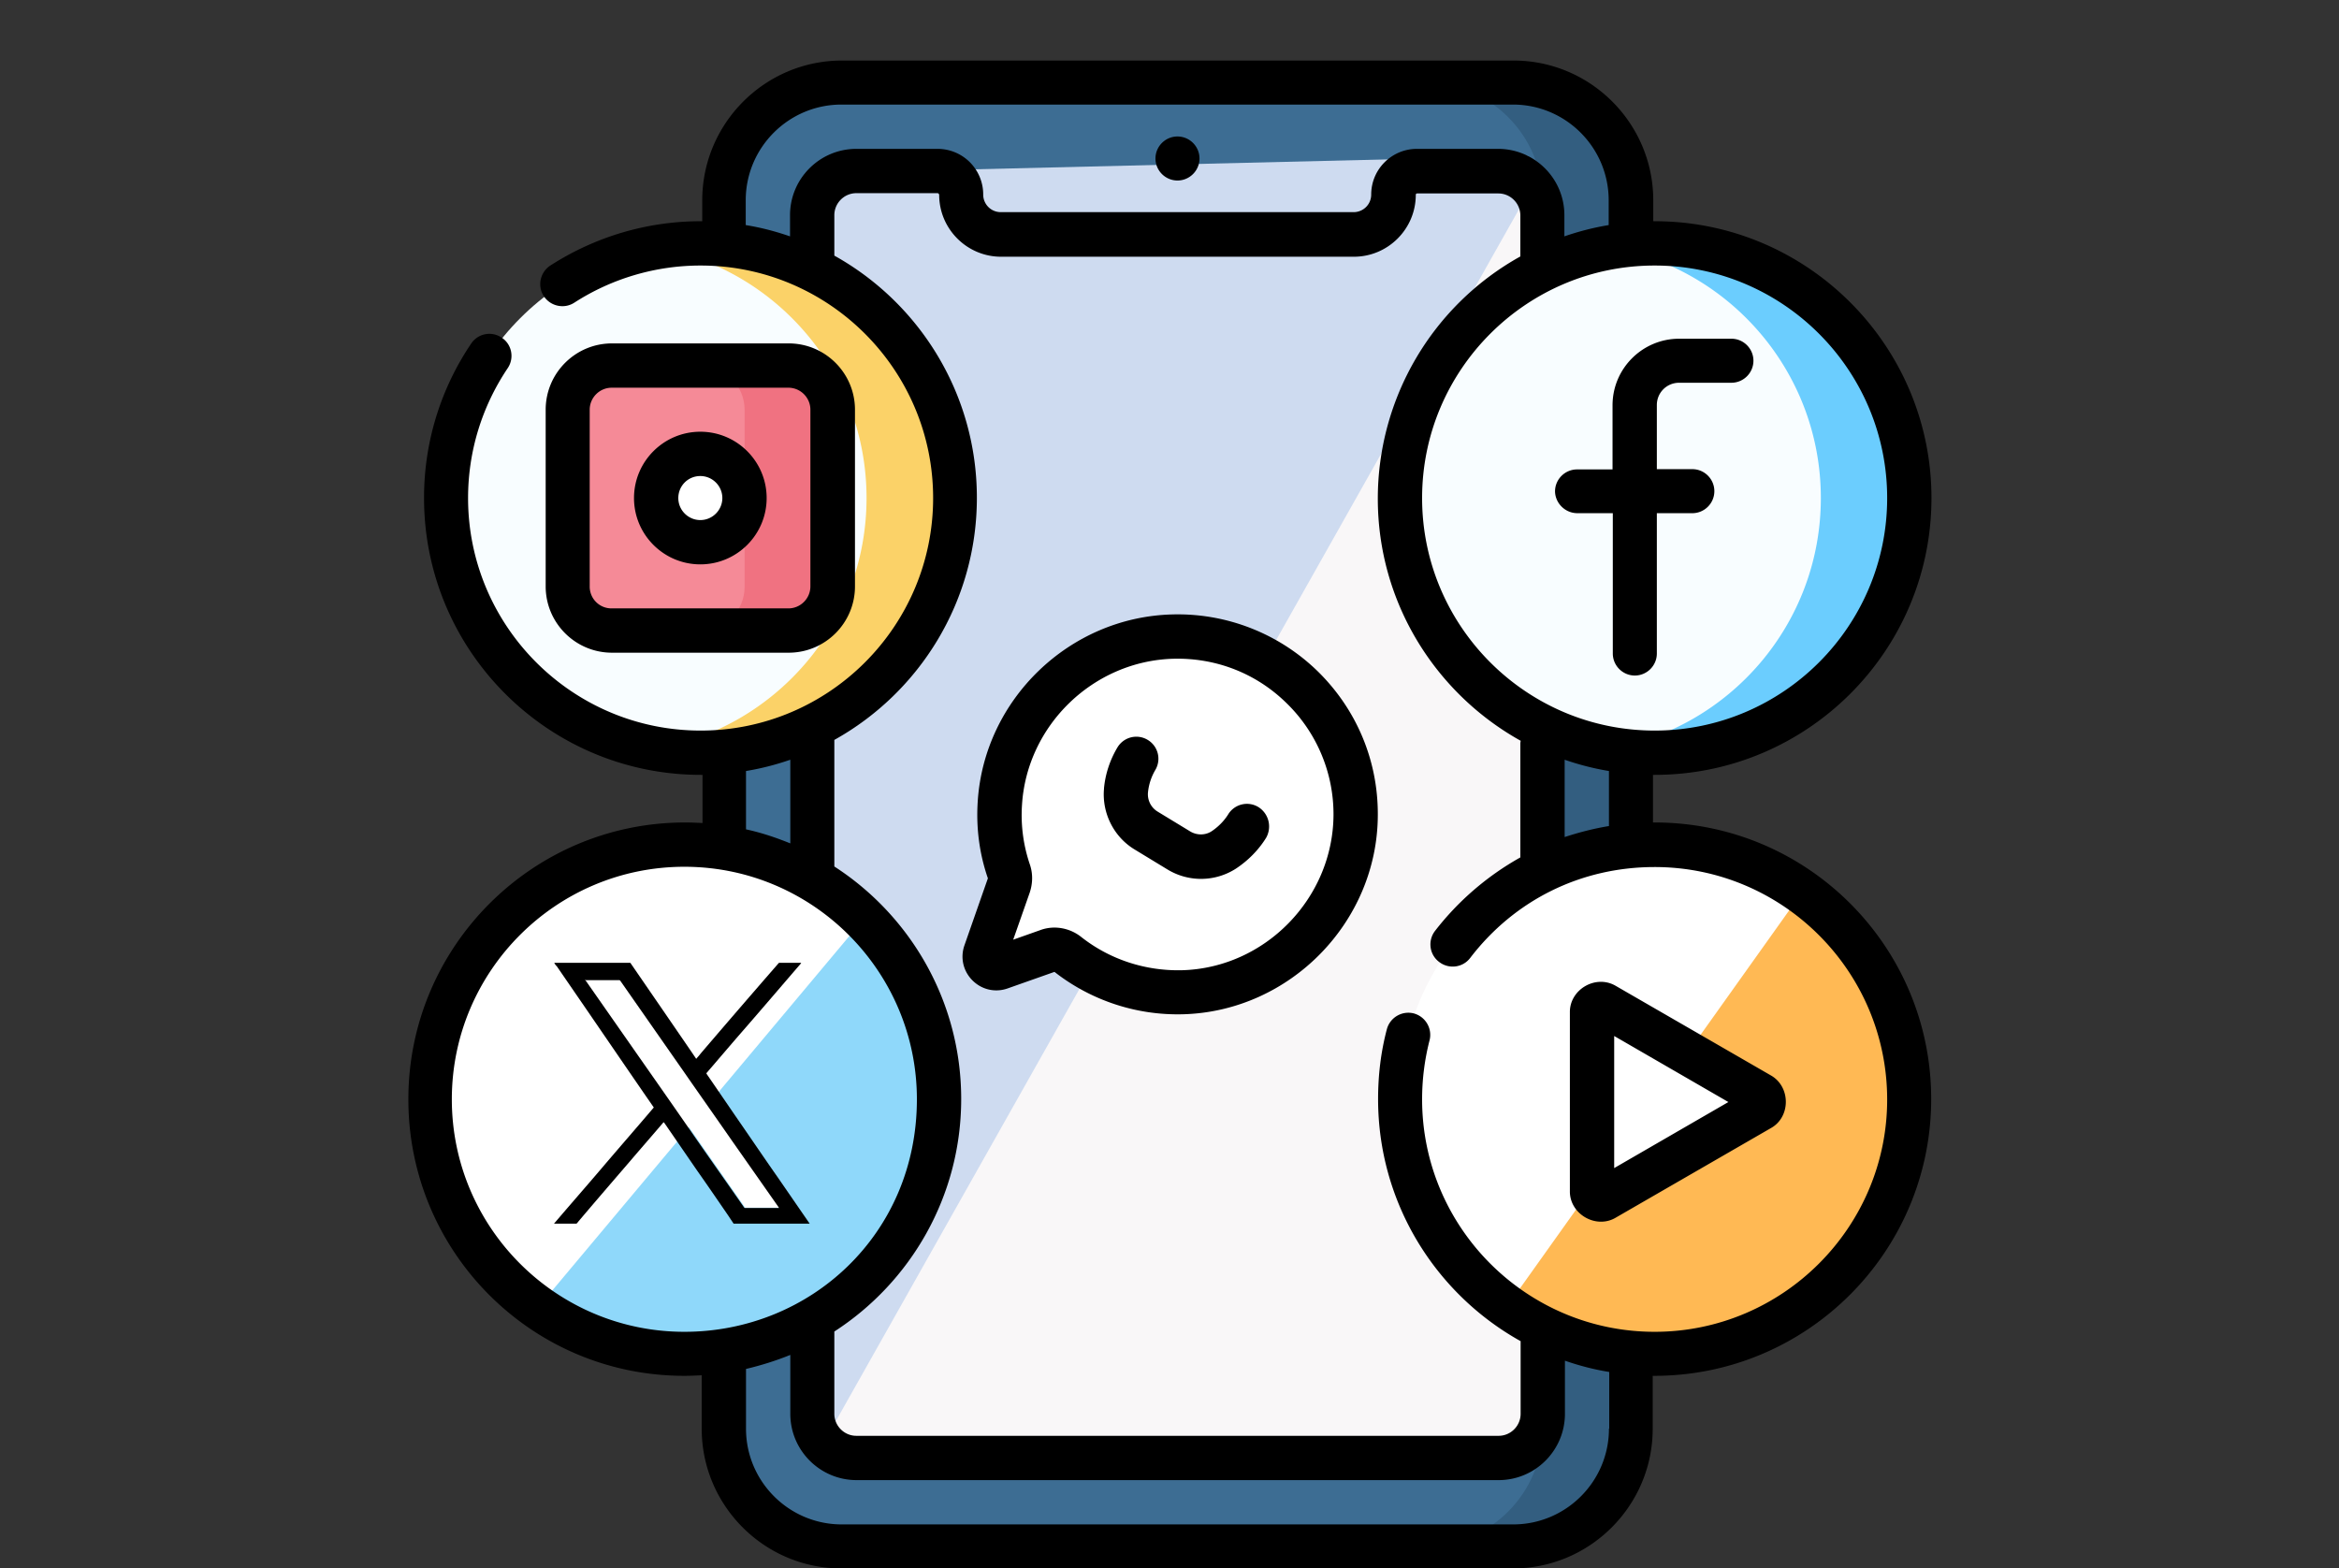 <svg version="1.1" id="Layer_1" xmlns="http://www.w3.org/2000/svg" x="0" y="0" viewBox="0 0 85 57" style="enable-background:new 0 0 85 57" xml:space="preserve"><rect x="0" y="0" width="85" height="57" fill="#333333" stroke="none"/><style>.st0{display:none}.st1{display:inline}.st2{fill:#e8f0fd}.st4{fill:#fff}.st6{fill:#cedbf0}.st7{fill:#ffb954}.st8{fill:#ff5d5d}.st9{fill:#4dbaf6}.st15,.st17{display:inline;fill:#fff}.st17{fill:#ff5d5d}.st22{fill:#f9f7f8}.st23{fill:#f8fdff}.st30{fill:#01d0fb}.st31{fill:#6fd7a3}.st33{fill:#fee45a}.st39{fill:#aab2bd}.st40{fill:#e6e9ed}.st41{fill:#fcd770}.st43{fill:#de5974}.st53{display:inline;fill:#fcd770}.st56{fill:#e490d0}.st57{fill:#f9f6f9}.st58{fill:#dddaec}.st59{fill:#df73c1}.st60{fill:#f9ef63}</style><path d="M54.99 56.2h-24.4c-2.36 0-4.28-1.92-4.28-4.28V7.28c0-2.36 1.92-4.28 4.28-4.28h24.4c2.36 0 4.28 1.92 4.28 4.28v44.63c0 2.37-1.92 4.29-4.28 4.29z" style="fill:#3d6d93"/><path d="M54.99 3h-3.21c2.36 0 4.28 1.92 4.28 4.28v44.63c0 2.36-1.92 4.28-4.28 4.28h3.21c2.36 0 4.28-1.92 4.28-4.28V7.28c0-2.36-1.92-4.28-4.28-4.28z" style="fill:#335e80"/><path class="st22" d="M50.65 7.07c0 .8-.65 1.45-1.45 1.45H36.37c-.8 0-1.45-.65-1.45-1.45a.86.86 0 0 0-.86-.86h-2.95c-.89 0-1.61.72-1.61 1.61v43.56c0 .22.04.43.13.62.24.58.81.98 1.48.98h23.33c.89 0 1.61-.72 1.61-1.61V7.82c0-.89-.72-1.61-1.61-1.61h-2.95c-.46 0-.84.39-.84.86z"/><path class="st6" d="M55.53 7.02 29.52 53.16 29.27 6.3l26.26-.63"/><circle class="st23" cx="25.45" cy="18.1" r="9.25"/><path d="M25.45 8.85c-.55 0-1.08.05-1.61.14 4.35.76 7.65 4.55 7.65 9.11s-3.3 8.35-7.65 9.11A9.248 9.248 0 0 0 34.7 18.1c0-5.11-4.14-9.25-9.25-9.25z" style="fill:#fbd268"/><path d="M28.66 22.92h-6.42c-.89 0-1.61-.72-1.61-1.61v-6.42c0-.89.72-1.61 1.61-1.61h6.42c.89 0 1.61.72 1.61 1.61v6.42c-.01.89-.73 1.61-1.61 1.61z" style="fill:#f58a97"/><path d="M28.66 13.29h-3.21c.89 0 1.61.72 1.61 1.61v6.42c0 .89-.72 1.61-1.61 1.61h3.21c.89 0 1.61-.72 1.61-1.61V14.9c-.01-.89-.73-1.61-1.61-1.61z" style="fill:#f07281"/><circle class="st4" cx="25.45" cy="18.1" r="1.61"/><circle class="st4" cx="24.87" cy="40.05" r="9.25"/><path d="M31.14 33.69c4.16 2.97 4.23 7.57 1.26 11.73s-8.74 5.13-12.91 2.17" style="fill:#8fd8fa"/><circle class="st4" cx="60.13" cy="39.94" r="9.25"/><path class="st7" d="M65.5 32.41a9.266 9.266 0 0 1 2.17 12.91 9.266 9.266 0 0 1-12.91 2.17"/><path class="st4" d="M57.86 36.8c0-.24.26-.39.47-.27l5.63 3.25c.21.12.21.42 0 .54l-5.63 3.25a.313.313 0 0 1-.47-.27v-6.5z"/><circle class="st23" cx="60.13" cy="18.1" r="9.25"/><path d="M60.13 8.85c-.55 0-1.08.05-1.61.14 4.35.76 7.65 4.55 7.65 9.11s-3.3 8.35-7.65 9.11a9.248 9.248 0 0 0 10.86-9.11c.01-5.11-4.14-9.25-9.25-9.25z" style="fill:#6bcdfe"/><path class="st4" d="M42.61 23.13c-3.33.09-6.08 2.74-6.28 6.06-.05.88.07 1.72.33 2.49.05.16.05.33 0 .48l-.86 2.45c-.12.34.21.67.55.55l1.72-.61c.25-.09.52-.04.72.12 1.14.9 2.6 1.43 4.18 1.38 3.47-.09 6.28-2.97 6.29-6.44.01-3.63-2.99-6.57-6.65-6.48z"/><path class="st4" d="M42.61 23.13c-.49.01-.97.08-1.43.2 2.8.72 4.87 3.26 4.86 6.29-.01 2.98-2.08 5.53-4.87 6.24.57.15 1.17.22 1.79.2 3.47-.09 6.28-2.97 6.29-6.44.02-3.64-2.98-6.58-6.64-6.49z"/><path d="M57.32 18.65h1.29v5.1c0 .44.36.8.8.8s.8-.36.8-.8v-5.1h1.29c.44 0 .8-.36.8-.8 0-.44-.36-.8-.8-.8h-1.29v-2.33c0-.45.36-.81.81-.81h1.9c.44 0 .8-.36.8-.8 0-.44-.36-.8-.8-.8h-1.9c-1.33 0-2.42 1.08-2.42 2.42v2.33h-1.29c-.44 0-.8.36-.8.8.01.43.37.79.81.79zM42.79 6.56c.44 0 .8-.36.8-.8s-.36-.8-.8-.8-.8.36-.8.8.36.8.8.8zM25.45 20.51c1.33 0 2.41-1.08 2.41-2.41s-1.08-2.41-2.41-2.41-2.41 1.08-2.41 2.41 1.08 2.41 2.41 2.41zm0-3.21c.44 0 .8.36.8.8s-.36.8-.8.8c-.44 0-.8-.36-.8-.8s.35-.8.8-.8zm3.21 6.42c1.33 0 2.41-1.08 2.41-2.41v-6.42c0-1.33-1.08-2.41-2.41-2.41h-6.42c-1.33 0-2.41 1.08-2.41 2.41v6.42c0 1.33 1.08 2.41 2.41 2.41h6.42zm-7.23-2.41v-6.42c0-.44.36-.8.8-.8h6.42c.44 0 .8.36.8.8v6.42c0 .44-.36.8-.8.8h-6.42a.79.79 0 0 1-.8-.8zm38.7 8.58h-.06v-1.73h.06c5.55 0 10.06-4.51 10.06-10.06 0-5.57-4.55-10.09-10.11-10.06v-.76c0-2.8-2.28-5.08-5.08-5.08H30.6c-2.8 0-5.08 2.28-5.08 5.08v.76c-1.97-.01-3.87.55-5.52 1.61-.37.24-.48.74-.24 1.11.24.37.74.48 1.11.24a8.462 8.462 0 0 1 4.59-1.35c4.66 0 8.45 3.79 8.45 8.45s-3.79 8.45-8.45 8.45-8.45-3.79-8.45-8.45c0-1.69.5-3.32 1.44-4.72.25-.37.15-.87-.22-1.11a.793.793 0 0 0-1.11.22 9.991 9.991 0 0 0-1.71 5.61c0 5.55 4.51 10.06 10.06 10.06h.06v1.75c-.21-.01-.42-.02-.63-.02-5.55 0-10.06 4.51-10.06 10.06S19.32 50 24.87 50c.21 0 .42-.01.63-.02v1.94c0 2.8 2.28 5.08 5.08 5.08h24.4c2.8 0 5.08-2.28 5.08-5.08V50h.06c5.55 0 10.06-4.51 10.06-10.06s-4.5-10.05-10.05-10.05zm0-20.24c4.66 0 8.45 3.79 8.45 8.45s-3.79 8.45-8.45 8.45-8.45-3.79-8.45-8.45 3.79-8.45 8.45-8.45zm-1.66 18.37v2c-.55.09-1.09.23-1.61.4v-2.81c.52.18 1.06.32 1.61.41zM28.71 7.82v.77c-.52-.18-1.05-.32-1.61-.41v-.9c0-1.92 1.56-3.48 3.48-3.48h24.4c1.92 0 3.48 1.56 3.48 3.48v.9c-.55.09-1.09.23-1.61.41v-.77c0-1.33-1.08-2.41-2.41-2.41h-2.95c-.91 0-1.66.74-1.66 1.66 0 .36-.29.64-.64.64H36.37c-.36 0-.64-.29-.64-.64a1.657 1.657 0 0 0-1.66-1.66h-2.95c-1.33 0-2.41 1.08-2.41 2.41zm-1.6 20.2c.55-.09 1.09-.23 1.61-.41v3.04c-.52-.21-1.05-.39-1.61-.51v-2.12zM24.87 48.4c-4.66 0-8.45-3.79-8.45-8.45 0-4.66 3.79-8.45 8.45-8.45s8.45 3.79 8.45 8.45c0 4.92-3.89 8.45-8.45 8.45zm35.26 0c-4.66 0-8.45-3.79-8.45-8.45 0-.72.09-1.44.27-2.14a.808.808 0 0 0-.57-.98.808.808 0 0 0-.98.57c-.22.83-.32 1.68-.32 2.54 0 3.78 2.09 7.08 5.18 8.8v2.64c0 .44-.36.8-.8.8H31.12c-.44 0-.8-.36-.8-.8v-2.99c2.77-1.79 4.61-4.91 4.61-8.45s-1.84-6.66-4.61-8.45v-4.6c3.09-1.72 5.18-5.02 5.18-8.8s-2.09-7.08-5.18-8.8V7.82c0-.44.36-.8.8-.8h2.95c.02 0 .03.01.04.02.01.01.02.03.02.04 0 1.24 1.01 2.25 2.25 2.25H49.2c1.24 0 2.25-1.01 2.25-2.25 0-.03.02-.05.05-.05h2.95c.44 0 .8.36.8.8v1.49a10.067 10.067 0 0 0-5.18 8.8c0 3.78 2.1 7.08 5.19 8.8 0 .03-.01.06-.01.09v4.15a10.25 10.25 0 0 0-3.1 2.67c-.27.35-.21.86.15 1.13.35.27.86.21 1.13-.15 1.61-2.1 4.02-3.3 6.7-3.3 4.66 0 8.45 3.79 8.45 8.45 0 4.64-3.79 8.44-8.45 8.44zm-14.4-19.07a.799.799 0 0 0-1.1.27c-.15.24-.36.45-.6.61-.23.15-.53.15-.77.01l-1.2-.73a.736.736 0 0 1-.34-.71c.03-.28.12-.55.26-.79.23-.38.11-.87-.27-1.1a.799.799 0 0 0-1.1.27c-.27.45-.44.96-.49 1.48v.02c-.08.88.35 1.75 1.11 2.21l1.2.73a2.344 2.344 0 0 0 2.48-.03c.44-.29.82-.67 1.1-1.12.22-.39.1-.88-.28-1.12zm18.62 9.75-5.63-3.25c-.73-.43-1.68.13-1.67.96v6.5c-.01.83.95 1.39 1.67.96L64.35 41c.73-.4.73-1.51 0-1.92zm-5.69 3.37v-4.8l4.15 2.4-4.15 2.4zM42.59 22.33c-3.73.1-6.83 3.09-7.06 6.81-.06.95.06 1.88.37 2.78l-.85 2.43c-.16.45-.05.94.29 1.28.34.34.83.45 1.28.29l1.7-.6A7.264 7.264 0 0 0 43 36.86c3.89-.11 7.06-3.36 7.07-7.24.01-1.98-.77-3.84-2.19-5.23a7.283 7.283 0 0 0-5.29-2.06zm.36 12.93c-1.33.03-2.62-.39-3.66-1.21a1.57 1.57 0 0 0-.97-.34c-.17 0-.35.03-.51.09l-.99.35.6-1.71c.11-.33.12-.68.01-1.01-.24-.7-.34-1.44-.29-2.18.18-2.9 2.6-5.23 5.5-5.31 1.55-.04 3.01.53 4.11 1.61a5.632 5.632 0 0 1 1.71 4.07c-.02 3.03-2.49 5.56-5.51 5.64zm15.52 16.66c0 1.92-1.56 3.48-3.48 3.48h-24.4c-1.92 0-3.48-1.56-3.48-3.48v-2.17c.55-.13 1.09-.3 1.61-.51v2.14c0 1.33 1.08 2.41 2.41 2.41h23.33c1.33 0 2.41-1.08 2.41-2.41v-1.93c.52.18 1.05.32 1.61.41v2.06z"/><path class="st4" d="M22.54 35.63h-1.23l5.77 8.26h1.26z"/><path d="M20.14 34.99h2.74c.02 0 .03 0 .04.02.46.67 2.38 3.46 2.38 3.47.05-.06.11-.12.16-.19.94-1.1 1.88-2.19 2.83-3.28.01-.01.02-.02.03-.02h.8c-.01.01-.02.02-.02.03-.75.87-1.5 1.75-2.26 2.62-.39.45-.77.9-1.16 1.35-.01.02-.01.03 0 .04.4.58.8 1.17 1.2 1.75.47.68.93 1.36 1.4 2.03l1.13 1.64c.01.01.01.02.02.02h-2.77c-.01-.01-.01-.02-.02-.03l-.18-.27c-.37-.54-.74-1.08-1.12-1.62l-1.19-1.73a.138.138 0 0 1-.03-.04l-.02.02c-.41.48-.82.95-1.23 1.43-.62.72-1.24 1.44-1.85 2.16a.5.5 0 0 1-.07.08H20.13l.02-.02c.57-.67 1.15-1.33 1.72-2 .62-.73 1.25-1.45 1.87-2.18.02-.02.02-.03 0-.05l-.27-.39c-.36-.52-1.77-2.58-2.12-3.09l-1.12-1.63c-.03-.02-.06-.07-.09-.12 0 .01 0 .01 0 0zm1.12.62c.01.01.01.02.02.02l1.95 2.79c.7 1 1.4 2 2.09 3 .57.82 1.15 1.64 1.72 2.46.01.02.02.02.04.02h1.23c-.01-.01-.01-.02-.01-.02l-1.69-2.41c-.59-.85-1.19-1.7-1.78-2.55l-2.29-3.28c-.01-.01-.02-.02-.04-.02h-1.21c-.01-.01-.02-.01-.03-.01z"/></svg>